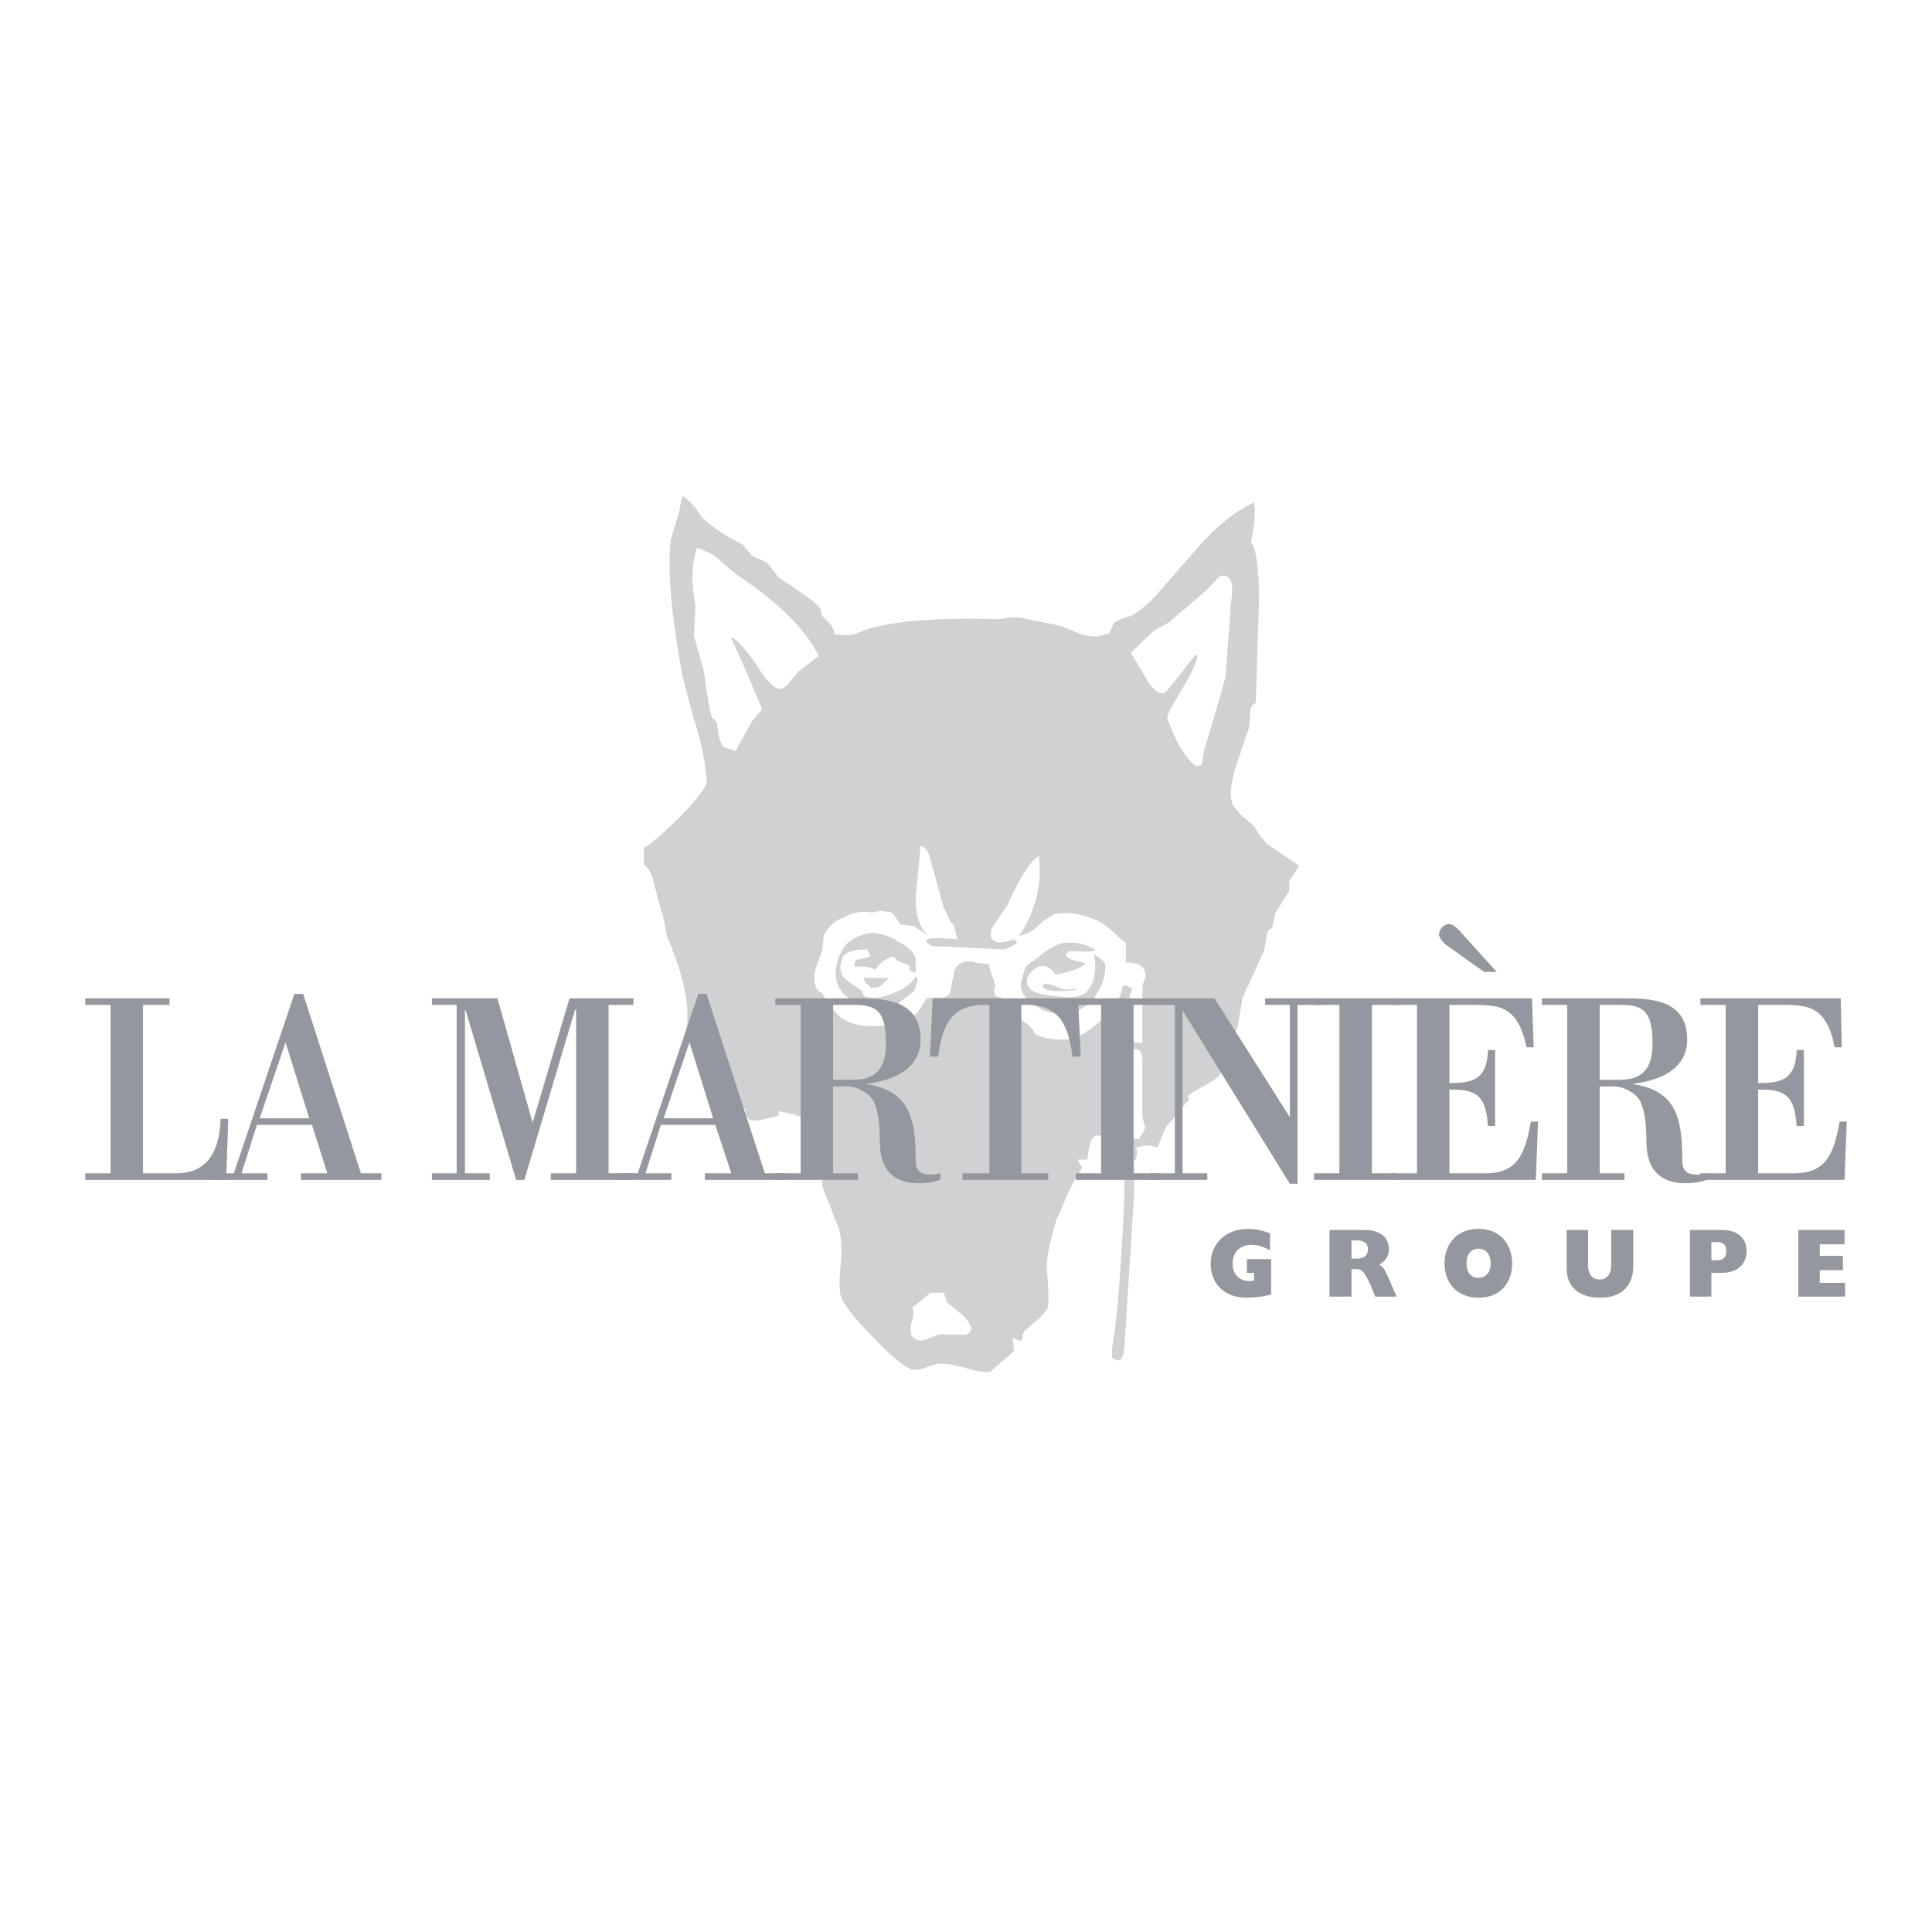 <svg xmlns="http://www.w3.org/2000/svg" width="2500" height="2500" viewBox="0 0 192.756 192.756"><g fill-rule="evenodd" clip-rule="evenodd"><path fill="#fff" d="M0 0h192.756v192.756H0V0z"/><path d="M124.791 54.143c.33-1.538.494-2.855.33-4.008-1.482.659-3.35 1.977-5.326 4.173l-4.668 5.326c-.822.824-1.646 1.482-2.305 1.812l-.988.329-.66.33c-.219.33-.219.494-.219.494-.164.165-.164.33-.33.659h-.328c-.66.329-1.482.329-2.471 0l-2.031-.823-4.119-.824h-.988l-1.043.165c-6.479-.165-11.145.165-13.945 1.318-.659.33-1.482.33-2.471.165 0-.494-.219-.823-.549-1.153l-.659-.659-.165-.659c-.165-.494-1.647-1.482-4.173-3.185l-1.153-1.482-1.482-.659-.988-1.153c-2.032-.988-3.349-2.031-4.008-2.69l-.823-1.153c-.33-.329-.824-.823-1.153-.988 0 .165-.165.659-.329 1.647l-.823 2.69c-.385 3.624.165 7.961 1.152 13.616l1.153 4.337c.659 1.977.988 3.624 1.153 4.997l.165 1.317c-.165.494-.988 1.647-2.8 3.514-1.867 1.812-3.02 2.8-3.514 2.965v1.647l.494.549.329.659.823 3.13c.33.988.495 1.867.659 2.855 1.867 4.337 2.361 7.466 1.867 9.773.33.385 1.482 1.537 3.294 3.844l1.373.822.659 2.361.659.494v.494l.33.494c.33.164.659.164 1.482 0l1.318-.33c.165 0 .165-.164.165-.492l1.537.328 1.318.494.329.988c0 .166.165.494.329.658-.329.879-.329 1.373-.329 1.539.165.164.329.164.659.328-.165.33-.165.658.165.988l.33.824V118.324l1.702 4.338c.165.66.33 1.812.165 3.35-.165 1.646-.165 2.635 0 3.295.165.658 1.153 2.031 3.13 4.008 1.977 2.141 3.349 3.129 4.008 3.35.494 0 .824 0 1.318-.221l.988-.33c.659-.164 1.538 0 2.855.33 1.318.385 2.142.549 2.634.385l2.361-2.031-.164-1.318.824.33c.164-.166.164-.33.164-.494s.164-.33.164-.494l1.154-.988c.658-.494.988-1.043 1.152-1.209.164-.328.164-1.482 0-3.623-.164-1.482.33-3.35.988-5.49.164-.33.33-.494.33-.658.877-2.197 1.537-3.514 2.195-4.338l-.494-.824h.988c.164-1.373.33-2.195.824-2.361.494-.164 1.482.166 3.184.879l-.33.494v5.162c-.328 6.643-.658 11.475-1.207 14.604v.988c.715.494 1.043.33 1.207-.824l.988-15.482v-3.459h.166c.164-.658.164-.988 0-1.152.824-.33 1.646-.33 2.141 0l.824-2.031 2.195-2.637c.166 0 .166-.328 0-.494.166-.164.658-.494 1.648-1.043.988-.494 1.48-.988 1.646-1.152l.33-1.977 1.371-2.689.494-2.965 2.143-4.667.328-1.812c0-.165.166-.33.494-.494l.33-1.538 1.373-2.141v-.988l.988-1.538-3.186-2.141-.822-.988-.494-.824-1.154-.988c-.494-.494-.822-.878-.988-1.208-.328-.823-.164-2.141.33-3.789l1.318-3.843.164-1.977s.164-.329.494-.494l.33-9.993c.001-3.517-.329-5.658-.823-5.987zm-4.008 4.282l.988-.988c.494 0 .713 0 1.043.494.164.494.164 1.208 0 2.196l-.549 7.467c-.164.494-.824 3.02-2.141 7.302l-.166 1.043c0 .33-.164.494-.494.494s-.988-.659-1.811-2.031c-.66-1.318-1.043-2.306-1.209-2.8 0-.165.33-.989 1.209-2.361l1.152-1.977c.988-2.141.822-2.471-.164-1.153-1.482 1.977-2.361 2.965-2.361 2.965-.66.33-1.318-.33-1.977-1.482l-1.482-2.471 2.305-2.196 1.484-.824c2.691-2.306 4.173-3.514 4.173-3.678zm-20.314 31.954c1.207-2.636 2.195-4.338 3.184-4.997.33 2.855-.328 5.49-1.977 8.016.494-.165 1.154-.33 1.648-.824l.822-.714 1.043-.659a6.513 6.513 0 0 1 3.459.329c1.154.33 1.977 1.043 2.691 1.702.164.165.494.494.988.824v1.977c1.316 0 1.977.494 1.977 1.317 0 .164-.164.385-.33 1.043v5.656c-.658 0-1.318-.166-2.305-.33.164-.879.492-2.689 1.316-5.16h-.164c-.33-.166-.494-.33-.824-.166-.164 1.154-.824 2.307-2.195 3.459-1.318 1.154-2.471 1.867-3.625 1.867-1.371 0-2.195-.164-2.854-.549l-.33-.494-.494-.494-2.635-1.812c.604-.328.494-.822-.551-.988l-.164-.494.164-.494c-.164-.658-.494-1.371-.658-2.195l-1.316-.165c-.66-.165-.989-.165-1.319 0-.494.165-.878.659-.878 1.317-.274 1.043-.274 1.537-.439 1.867-.165.164-.549.33-1.043.33h-1.153l-.988 1.482c-.824.822-2.141 1.152-3.679 1.316-1.647.166-2.965-.164-3.953-.822-.494-.494-1.208-1.154-1.867-2.471-.165 0-.33-.166-.494-.33-.33-.494-.33-1.373-.165-2.031l.659-1.812.165-1.482c.33-.824 1.043-1.538 2.032-1.867.824-.494 1.812-.659 2.8-.494l.823-.165 1.153.165.878 1.208 1.317.165 1.482.988c-.988-.824-1.318-2.196-1.318-3.844l.495-5.161c.494.165.659.494.823.824l1.483 5.326.713 1.482.274.22.384 1.482c-3.02-.329-3.843 0-2.525.659l7.028.329c.439 0 .988-.329 1.482-.659l-.33-.33c-1.867.659-2.689.165-2.195-1.153l1.485-2.194zm11.365 19.162v-3.68c.164 0 .494-.494 1.316-1.152.494-.164.824.33.824 1.152v5.326c0 .164 0 .33.166.824 0 0 0 .164.164.494l-.66 1.152c-.988 0-1.482-.164-1.646-.33l-.164-3.786zM71.699 55.79l1.702 1.482c4.118 2.69 6.973 5.49 8.29 8.181l-1.977 1.482-.823.988c-.33.494-.659.659-.988.823-.549 0-1.373-.659-2.361-2.306-1.153-1.647-1.977-2.69-2.635-2.855 1.646 3.514 2.635 5.985 3.129 7.192l-.988 1.153-1.647 2.965c-.659-.165-1.208-.329-1.373-.494l-.329-.988-.165-1.317-.495-.494c-.165-.494-.329-1.318-.494-2.361l-.329-2.306-.988-3.514.165-2.965c-.495-2.526-.33-4.502.164-5.82.659.33 1.483.494 2.142 1.154zm22.456 73.187c.219.494.219.824.384.988l1.647 1.373c.824.988.988 1.482.165 1.812h-2.69l-1.317.492c-.494.166-.824.166-1.153-.164-.33-.164-.33-.494-.33-1.318.33-.822.33-1.371.165-1.701l1.812-1.482h1.317z" fill="#d0d1d3"/><path d="M110.297 96.254c-.166-.33-.494-.659-1.154-1.043.33 1.702 0 3.02-.822 3.844-.66.494-1.648.494-3.131.328-1.537-.164-2.525-.494-2.689-1.152s.164-1.318 1.152-1.812c.494-.164 1.154 0 1.648.824 1.865-.33 2.854-.824 3.02-1.153-1.648-.33-2.307-.659-1.812-1.043l.164-.165c2.637.165 3.295 0 1.812-.494-.658-.33-1.318-.33-2.307-.33-.822.165-1.701.659-2.689 1.537l-.494.33-.658.494-.494 1.648v.494c.164.822.988 1.482 2.141 2.195 1.207.494 2.525.494 3.678 0 .824-.385 1.318-.879 1.812-1.701.657-.989.823-1.977.823-2.801z" fill="#d0d1d3"/><path d="M104.146 98.23c-.164 0-.164.164 0 .33.33.328 1.043.328 1.867.328 1.977-.164 2.141-.328.33-.164-.33 0-.715-.164-1.043-.33-.493-.164-.823-.328-1.154-.164zM91.354 97.078v-1.483c-.165-.549-.823-1.208-1.812-1.702-1.043-.659-2.031-.824-2.69-.824-1.647.33-2.635.988-3.129 2.361-.165.329-.165.659-.33 1.153-.165 1.978.824 3.13 2.8 3.624 1.647.33 2.8.33 3.185.164.165-.164.33-.164.33-.328l1.482-1.154c.33-.822.495-1.316.165-1.482-.329.66-.988 1.154-2.141 1.648-1.208.494-2.196.658-3.02.328-.165-.328-.165-.494-.165-.494l-1.647-1.152c-.659-.658-.659-1.318-.329-2.142.165-.549.988-.878 2.471-.878l.329.714c-.659.165-1.153.329-1.482.329l-.165.659c.824 0 1.482 0 2.141.33.494-.824 1.153-1.153 1.867-1.318.165.329.329.494.494.494l.823.33c.329.164.329.329.165.329-.001.164.164.328.658.494z" fill="#d0d1d3"/><path d="M86.852 98.561c.494 0 .824 0 1.153-.33l.713-.658h-2.525c0 .164 0 .164.165.494 0-.001.33.163.494.494z" fill="#d0d1d3"/><path d="M8.504 117.721v-.658h2.526v-16.801H8.504v-.658h8.4v.658h-2.635v16.801h3.294c3.239 0 4.337-2.307 4.447-5.436h.769l-.219 6.094H8.504z" fill="#94979d"/><path d="M28.489 103.996l2.361 7.576h-4.941l2.58-7.576zm-1.812 13.725v-.658h-2.581l1.538-4.832h5.49l1.537 4.832h-2.635v.658h8.016v-.658H36.01l-5.765-17.898h-.878l-6.04 17.898h-2.031v.658h5.381zM60.718 117.062h2.47v.659h-8.235v-.659h2.526v-16.306h-.11l-5.052 16.965h-.823l-5.051-16.965h-.055v16.306h2.471v.659h-5.766v-.659h2.471v-16.8h-2.471v-.658h6.534l3.514 12.408 3.679-12.408h6.368v.658h-2.47v16.8z" fill="#94979d"/><path d="M68.789 103.996l2.361 7.576h-4.941l2.58-7.576zm-1.812 13.725v-.658h-2.581l1.537-4.832h5.436l1.592 4.832h-2.636v.658h8.017v-.658H76.31l-5.82-17.898h-.824l-6.04 17.898h-2.031v.658h5.382z" fill="#94979d"/><path d="M83.119 100.262h2.196c2.251 0 3.074.77 3.074 3.844 0 2.416-.933 3.623-3.239 3.623h-2.032v-7.467h.001zm0 8.127h1.373c.769 0 1.592.328 2.306.986.659.605.988 2.252.988 4.559 0 2.744 1.317 4.117 3.898 4.117.713 0 1.427-.109 2.141-.33v-.658c-2.416.494-2.471-.604-2.471-1.537 0-4.393-.933-6.699-4.831-7.357v-.055c2.306-.275 5.326-1.318 5.326-4.393 0-3.789-3.294-4.117-6.04-4.117h-8.455v.658h2.525v16.801h-2.525v.658h8.235v-.658h-2.471v-8.674h.001zM96.021 117.721v-.658h2.69v-16.801c-3.568-.164-4.667 1.646-5.105 5.16h-.824l.274-5.818h14.495l.275 5.818h-.824c-.439-3.514-1.537-5.324-5.105-5.16v16.801h2.689v.658h-8.565z" fill="#94979d"/><path fill="#94979d" d="M113.096 117.062h2.47v.659h-8.234v-.659h2.525v-16.8h-2.525v-.658h8.234v.658h-2.47v16.8z"/><path fill="#94979d" d="M129.457 118.105h-.768l-10.707-17.294v16.251h2.471v.659h-5.709v-.659h2.471v-16.8h-2.471v-.658h6.424l7.521 11.859v-11.201h-2.47v-.658h5.765v.658h-2.527v17.843z"/><path fill="#94979d" d="M136.869 117.062h2.471v.659h-8.235v-.659h2.526v-16.8h-2.526v-.658h8.235v.658h-2.471v16.8z"/><path d="M144.281 94.277c-.273-.22-.713-.714-.713-1.043 0-.494.494-1.043.988-1.043.549 0 1.152.769 1.537 1.208l3.238 3.568h-1.262l-3.788-2.69zm.33 5.985v7.797c2.416 0 3.734-.385 3.844-3.295h.713v7.576h-.713c-.221-3.02-1.098-3.678-3.844-3.623v8.346h3.623c3.24 0 3.953-2.086 4.502-5.16h.715l-.221 5.818h-14.385v-.658h2.527v-16.801h-2.527v-.658h14.002l.164 4.887h-.713c-.551-2.637-1.482-3.625-2.801-4.01-.604-.164-1.373-.219-2.197-.219h-2.689zM159.6 100.262h2.197c2.25 0 3.074.77 3.074 3.844 0 2.416-.934 3.623-3.24 3.623H159.6v-7.467zm0 8.127h1.373c.77 0 1.592.328 2.307.986.658.605.988 2.252.988 4.559 0 2.744 1.371 4.117 3.898 4.117.713 0 1.426-.109 2.141-.33v-.658c-2.416.494-2.471-.604-2.471-1.537 0-4.393-.879-6.699-4.832-7.357v-.055c2.361-.275 5.326-1.318 5.326-4.393 0-3.789-3.24-4.117-6.039-4.117h-8.455v.658h2.525v16.801h-2.525v.658h8.234v-.658h-2.47v-8.674z" fill="#94979d"/><path d="M175.412 100.262v7.797c2.416 0 3.734-.385 3.844-3.295h.713v7.576h-.713c-.221-3.02-1.098-3.678-3.844-3.623v8.346h3.568c3.295 0 4.01-2.086 4.559-5.16h.713l-.219 5.818h-14.385v-.658h2.525v-16.801h-2.525v-.658h14l.109 4.887h-.713c-.494-2.637-1.482-3.625-2.746-4.01-.658-.164-1.373-.219-2.195-.219h-2.691zM126.822 129.141c-.713.221-1.701.33-2.416.33-2.689 0-3.623-1.867-3.623-3.35 0-2.086 1.537-3.514 3.732-3.514.77 0 1.482.164 2.197.439v1.701c-.66-.383-1.264-.549-1.867-.549-1.098 0-1.867.715-1.867 1.867 0 1.209.824 1.922 2.143 1.703V127h-.715v-1.373h2.416v3.514zM132.643 122.717h3.514c1.701 0 2.416.879 2.416 1.922 0 .66-.33 1.209-.988 1.537.439.166.658.66.988 1.428l.768 1.758H137.2l-.385-.988c-.494-1.098-.822-1.758-1.428-1.758h-.549v2.746h-2.195v-6.645zm2.744 2.855c.715 0 1.1-.33 1.1-.934 0-.549-.385-.877-1.045-.877h-.604v1.811h.549zM146.314 126.066c0-.934.438-1.482 1.207-1.482.713 0 1.207.549 1.207 1.482 0 .879-.494 1.428-1.207 1.428-.769 0-1.207-.549-1.207-1.428zm-2.197 0c0 1.812 1.152 3.404 3.404 3.404 2.361 0 3.35-1.701 3.35-3.404 0-1.756-1.043-3.459-3.35-3.459s-3.404 1.649-3.404 3.459zM162.949 126.342c0 1.922-1.152 3.129-3.295 3.129-2.141 0-3.348-1.098-3.348-2.91v-3.844h2.141v3.57c0 .932.494 1.371 1.152 1.371.66 0 1.154-.439 1.154-1.482v-3.459h2.195v3.625h.001zM168.604 122.717h3.186c1.812 0 2.471 1.045 2.471 2.088S173.656 127 171.68 127h-.934v2.361h-2.143v-6.644h.001zm2.691 3.021c.658 0 .934-.33.934-.879 0-.604-.221-.934-.934-.934h-.549v1.812h.549v.001zM179.42 122.717h4.613v1.428h-2.471v1.154h2.305v1.428h-2.305v1.261h2.526v1.373h-4.668v-6.644z" fill="#94979d"/></g></svg>